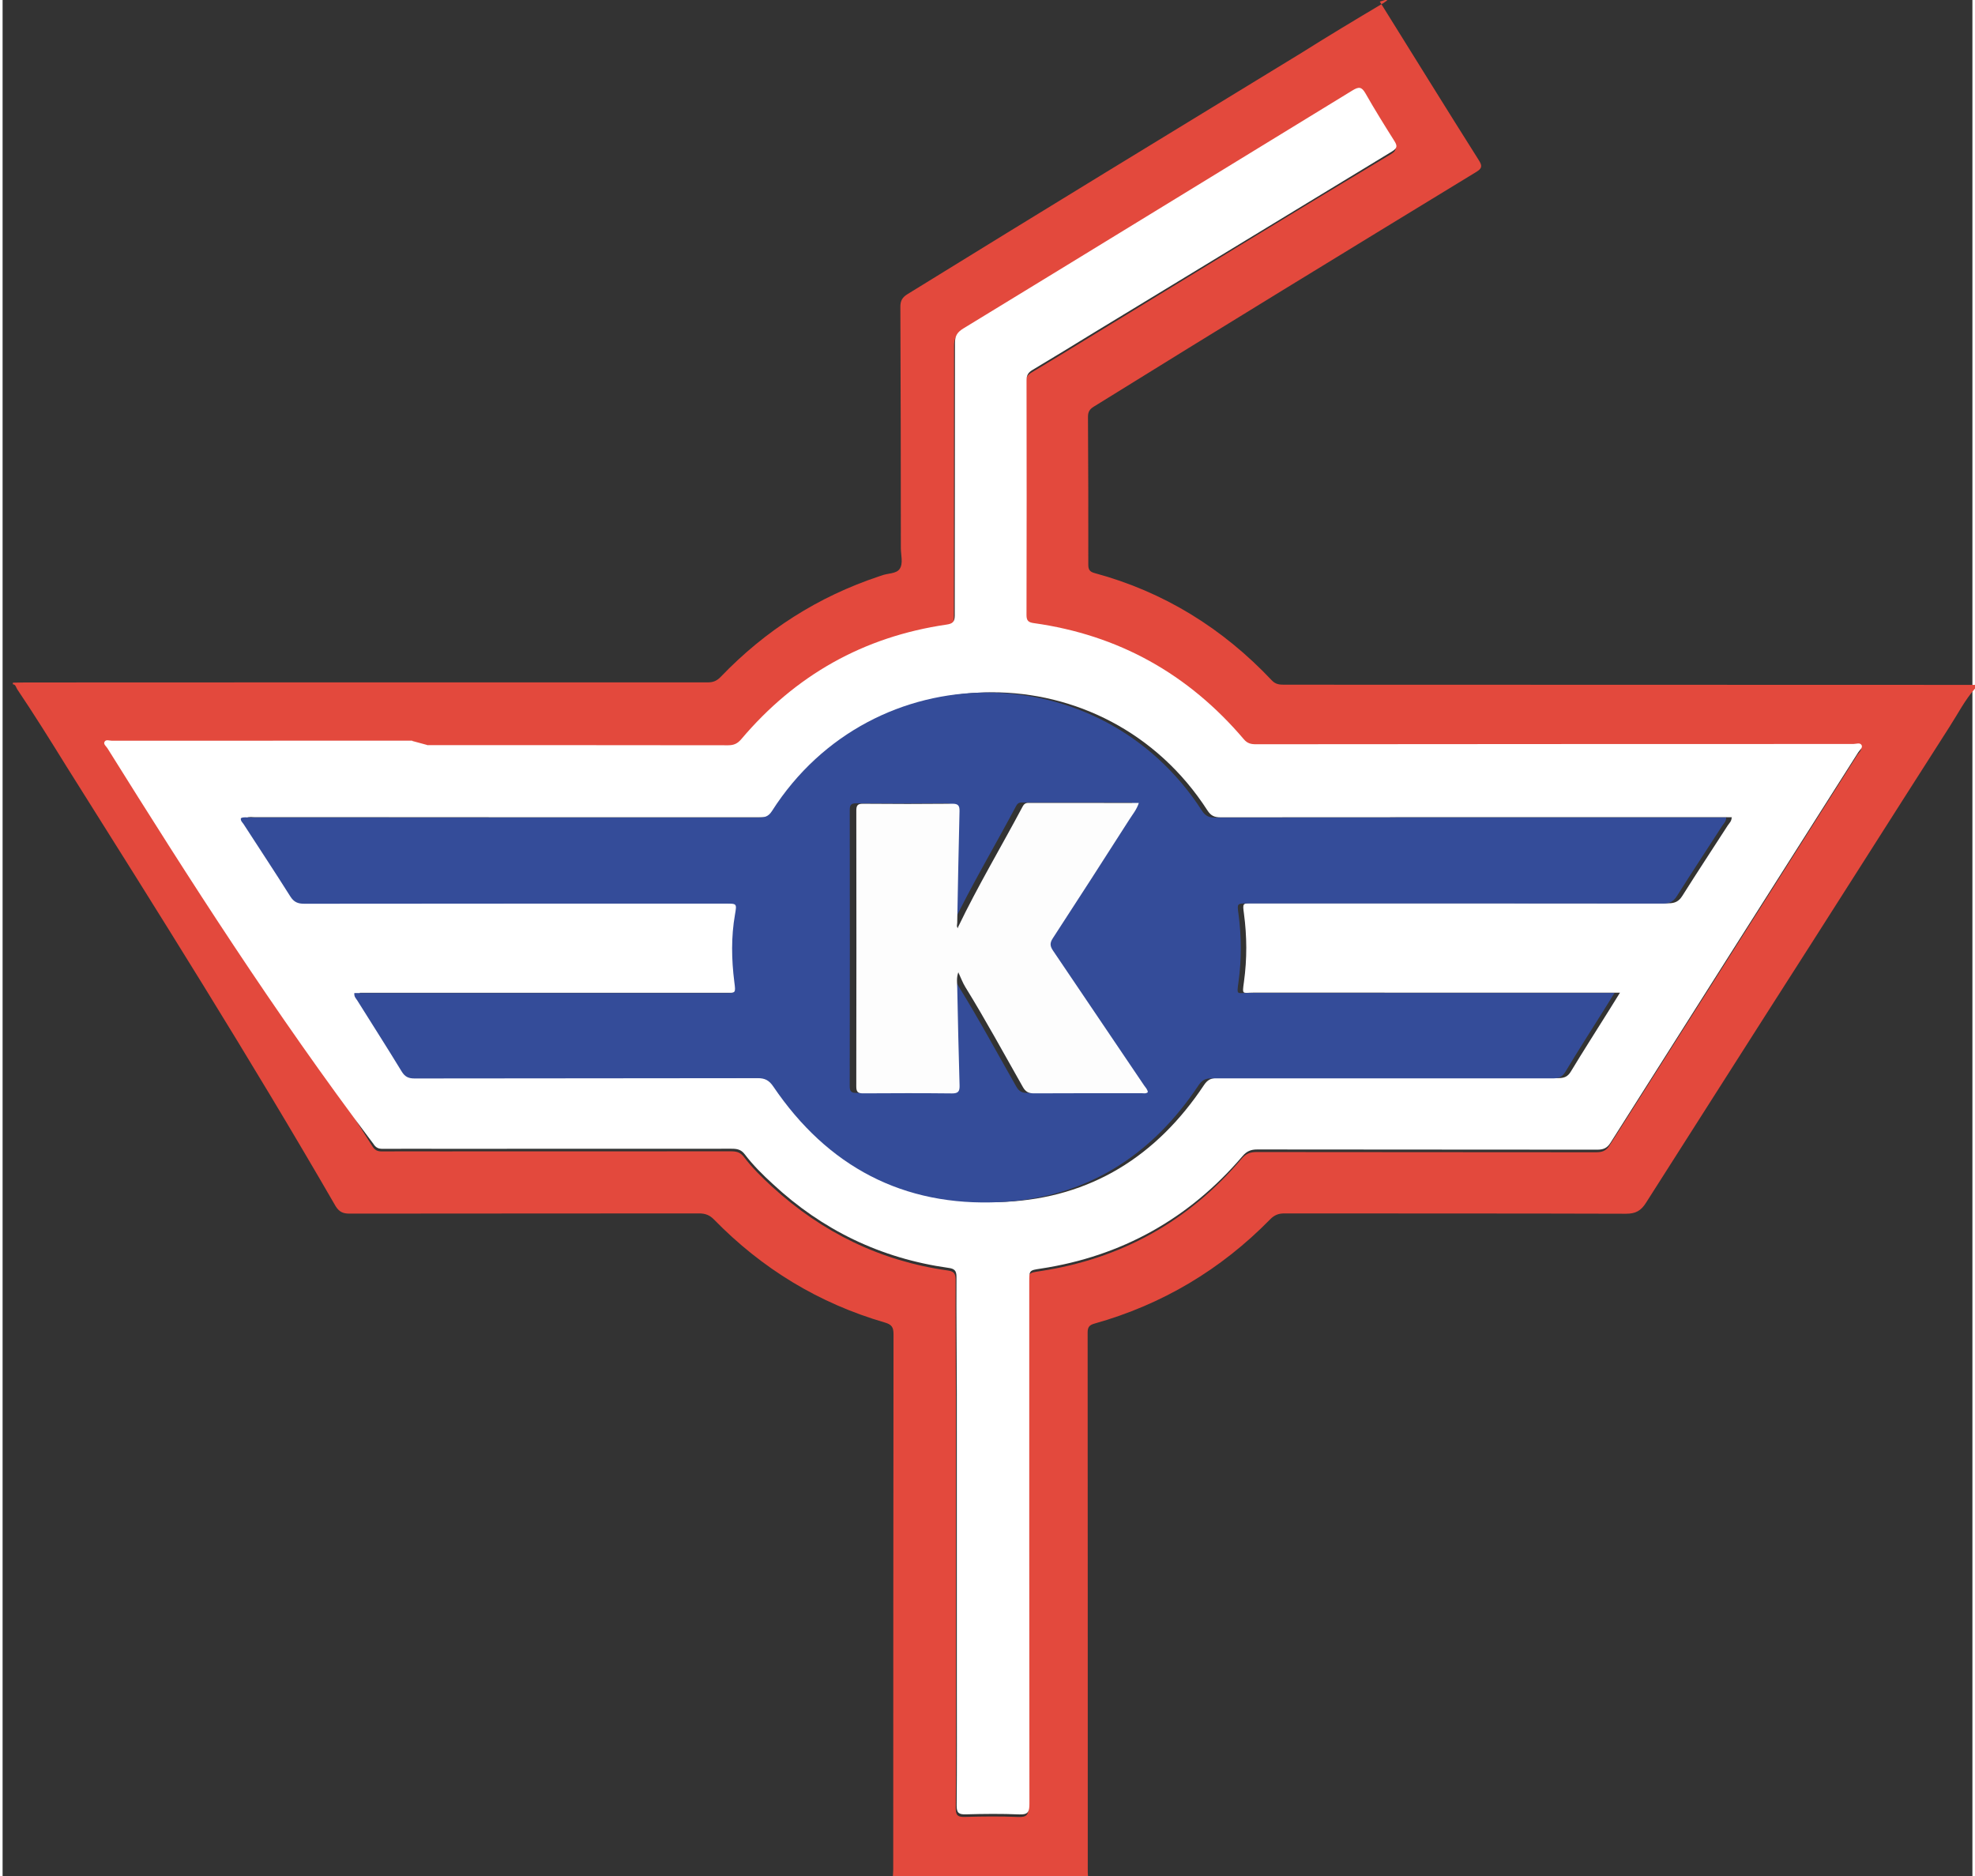 <!-- Generator: Adobe Illustrator 16.0.0, SVG Export Plug-In . SVG Version: 6.00 Build 0)  -->
<svg xmlns:inkscape="http://www.inkscape.org/namespaces/inkscape" xmlns:rdf="http://www.w3.org/1999/02/22-rdf-syntax-ns#" style="enable-background:new 0 0 1200 1143;" xmlns="http://www.w3.org/2000/svg" inkscape:version="0.48.3.1 r9886" xml:space="preserve" height="1140px" width="1200px" version="1.1" y="0px" x="0px" xmlns:cc="http://creativecommons.org/ns#" xmlns:dc="http://purl.org/dc/elements/1.1/" sodipodi:docname="Kloten_Flyers_Wappen.svg" viewBox="0 0 1200 1143" xmlns:sodipodi="http://sodipodi.sourceforge.net/DTD/sodipodi-0.dtd"><rect x="0" y="0" width="1200" height="1143" fill="#333333" stroke="none"/><sodipodi:namedview bordercolor="#666666" inkscape:pageshadow="2" guidetolerance="10" pagecolor="#ffffff" gridtolerance="10" inkscape:zoom="0.44" inkscape:window-maximized="1" objecttolerance="10" showgrid="false" borderopacity="1" inkscape:current-layer="svg2" inkscape:cx="600" inkscape:cy="571.5" inkscape:window-y="-8" inkscape:window-x="-8" inkscape:window-width="1366" inkscape:pageopacity="0" inkscape:window-height="716"/>
<path d="m542,1140c-179,0-358-0.019-536,0.116-4.13,0-4.82-0.925-4.82-4.9-0.17-241-0.18-482-0.18-722,1.68,0.104,1.97,1.65,2.64,2.7,10,15.7,20,31.5,30,47.2,56.4,88.9,113,178,169,267,2.14,3.39,4.45,4.5,8.37,4.49,71-0.105,142-0.038,213-0.122,3.77-0.004,6.46,1.02,9.16,3.77,29.2,29.9,63.8,51.1,104,62.7,4.21,1.22,5.32,2.89,5.31,7.1-0.143,109-0.139,218-0.174,326-0.001,1.66-0.157,3.32-0.241,4.98z" inkscape:connector-curvature="0" fill="none"/><path inkscape:connector-curvature="0" fill="#e3493d" d="m839,1c20.1,32.2,40,64.5,60.3,96.6,2.21,3.5,2.02,4.98-1.53,7.15-77.9,47.5-156,95.2-233,143-2.63,1.61-3.57,3.25-3.56,6.29,0.175,30,0.24,60,0.195,90-0.005,3,0.864,4.32,3.82,5.12,42.2,11.4,78,33.6,108,65.4,2.28,2.42,4.68,2.61,7.56,2.61,140,0.02,281,0.068,421,0.113v2c-6.32,7.09-10.6,15.6-15.7,23.5-37,57.8-73.8,116-111,174-24.6,38.7-49.4,77.4-73.9,116-3.11,4.95-6.36,6.74-12.3,6.72-69.3-0.229-139-0.104-208-0.197-3.64-0.005-6.15,1.02-8.71,3.63-30,30.6-65.7,51.9-107,63.5-3.15,0.882-4.17,2.18-4.17,5.44,0.082,110,0.067,220,0.08,329,0,0.992,0.16,1.98,0.245,2.98h-119c0.084-1.66,0.24-3.32,0.24-4.98,0.035-109,0.031-218,0.174-326,0.006-4.21-1.1-5.88-5.31-7.1-40.2-11.7-74.8-32.8-104-62.7-2.69-2.76-5.38-3.78-9.16-3.77-71,0.084-142,0.017-213,0.122-3.92,0.006-6.23-1.1-8.37-4.49-52-90-108-179-164-268-9.9-16-19.9-32-30-47-0.67-1-0.96-3-2.64-3v-1c2.5-0.045,5-0.129,7.49-0.129,139-0.051,278-0.109,416-0.055,3.36,0.001,5.57-1.11,7.78-3.42,27.2-28.3,59.2-48.8,96.5-61.2,0.475-0.157,0.959-0.289,1.42-0.473,3.69-1.46,8.89-0.972,11-3.98,2.33-3.37,0.768-8.4,0.766-12.7-0.025-49.2-0.07-98.3-0.299-147-0.018-3.88,1.28-5.9,4.49-7.85,81-50,160-98.2,240-147,16-10.1,33-20.3,50-30.4,1-0.76,2-1.16,3-2.8h1zm-580,453v-0.174c-61.2,0-122-0.008-183,0.042-1.53,0.001-3.69-1.01-4.52,0.798-0.627,1.37,1.1,2.62,1.88,3.85,50.6,79.9,101,160,152,240,1.47,2.32,3.09,3.03,5.66,3.01,12.2-0.086,24.3-0.017,36.4-0.017,58.6,0.001,117,0.013,176-0.044,3.3-0.004,5.87,0.363,8.16,3.39,5.02,6.65,11,12.5,17.1,18.1,30.6,28,66.3,45.4,107,51.1,3.53,0.494,4.9,1.54,4.88,5.54-0.142,23.7,0.183,47.3,0.201,71,0.047,59.3,0.015,119,0.015,178,0,24.3,0.132,48.7-0.117,73-0.047,4.58,1.34,5.53,5.63,5.41,10.8-0.312,21.7-0.429,32.5,0.041,5.32,0.231,6.2-1.58,6.2-6.44-0.14-106-0.106-212-0.106-318,0-7.08,0.006-7.04,6.98-8.1,49.7-7.5,90.8-30.5,123-68.6,2.55-2.98,5.11-4,8.93-4,69.2,0.103,138,0.046,207,0.133,3.65,0.005,6.01-0.808,8.12-4.12,50.4-79.5,101-159,151-238,0.862-1.36,2.81-2.78,2.08-4.27-0.931-1.89-3.3-0.792-5-0.792-121,0.009-243,0.062-364,0.165-2.98,0.002-5.24-0.485-7.35-3.01-33.4-39.9-76-63.5-128-70.8-3.22-0.451-4.44-1.44-4.43-4.91,0.121-47.8,0.116-95.7,0.019-143-0.007-3.09,1.03-4.79,3.62-6.34,12.6-7.51,25.1-15.2,38-23.1,60-36.6,120-73.5,181-110,3.41-2.07,3.28-3.52,1.44-6.44-6.03-9.58-12-19.2-17.6-29-2.33-4.1-4.1-4.1-7.92-1.75-79.1,48.5-158,96.9-237,145-3.77,2.3-5.15,4.53-5.14,8.94,0.058,55.3-0.154,111-0.128,166,0.002,3.96-1.45,4.99-5.04,5.51-50.5,7.37-92,30.9-125,69.8-2.28,2.7-4.52,3.73-8.01,3.72-61-0.103-122-0.073-183-0.073z" fill-rule="evenodd"/><path inkscape:connector-curvature="0" fill="#FFF" d="m259,454c61,0,122-0.029,183,0.073,3.5,0.006,5.73-1.03,8.01-3.72,32.9-38.9,74.4-62.4,125-69.8,3.59-0.524,5.04-1.55,5.04-5.51-0.026-55.3,0.186-111,0.128-166-0.005-4.41,1.38-6.64,5.14-8.94,79.2-48.3,158-96.7,237-145,3.82-2.34,5.59-2.34,7.92,1.75,5.59,9.84,11.6,19.5,17.6,29,1.84,2.92,1.97,4.37-1.44,6.44-60.5,36.7-121,73.6-181,110-12.9,7.9-25.4,15.6-38,23.1-2.59,1.55-3.63,3.25-3.62,6.34,0.098,47.8,0.103,95.7-0.019,143-0.009,3.48,1.21,4.46,4.43,4.91,51.6,7.23,94.1,30.9,128,70.8,2.12,2.52,4.37,3.01,7.35,3.01,121-0.103,243-0.156,364-0.165,1.7,0,4.07-1.1,5,0.792,0.73,1.49-1.22,2.91-2.08,4.27-50.4,79.4-101,159-151,238-2.1,3.32-4.47,4.13-8.12,4.12-69.2-0.087-138-0.03-207-0.133-3.82-0.005-6.38,1.02-8.93,4-32.6,38.2-73.7,61.1-123,68.6-6.97,1.05-6.98,1.02-6.98,8.1,0,106-0.033,212,0.106,318,0.006,4.87-0.88,6.68-6.2,6.44-10.8-0.47-21.7-0.353-32.5-0.041-4.29,0.123-5.67-0.833-5.63-5.41,0.249-24.3,0.117-48.7,0.117-73,0-59.3,0.032-119-0.015-178-0.019-23.7-0.343-47.3-0.201-71,0.024-4-1.35-5.05-4.88-5.54-41.2-5.77-76.9-23.1-107-51.1-6.15-5.63-12.1-11.5-17.1-18.1-2.28-3.03-4.85-3.4-8.16-3.39-58.5,0.057-117,0.045-176,0.044-12.1,0-24.3-0.069-36.4,0.017-2.57,0.018-4.19-0.687-5.66-3.01-61-81-112-161-162-241-0.775-1.23-2.51-2.48-1.88-3.85,0.83-1.81,2.98-0.797,4.52-0.798,61.2-0.05,122-0.042,183-0.042v0.175zm795,43.9h-4c-103,0.003-206-0.012-308,0.081-3.69,0.003-5.9-0.913-8.02-4.22-61.9-96.1-201-95.9-262,0.299-2.23,3.5-4.73,3.88-8.2,3.88-103-0.045-207-0.04-310-0.017-1.76,0.001-3.6-0.474-5.28,0.422-0.285,1.65,0.937,2.52,1.62,3.58,9.5,14.7,19.2,29.3,28.5,44.1,2.16,3.43,4.55,4.45,8.45,4.44,85.7-0.107,171-0.084,257-0.084,6.56,0,6.6,0.011,5.45,6.56-2.4,13.8-2.16,27.5-0.404,41.3,0.848,6.65,0.955,6.64-5.6,6.64-72.7-0.002-145-0.005-218-0.007-2.76-0.001-5.35-0.001-7.9-0.001-0.251,2.26,1.02,3.28,1.78,4.5,9,14.4,18.2,28.7,27,43.2,1.99,3.28,4.12,4.36,7.91,4.35,69.8-0.124,140-0.05,209-0.188,4.47-0.009,6.97,1.32,9.55,5.11,33.2,48.8,79.4,73.3,138,70.4,52.1-2.54,92.2-27.8,121-71.1,2.11-3.18,4.23-4.29,7.98-4.29,69.3,0.062,139-0.05,208,0.007,3.56,0.003,5.66-0.891,7.57-4.05,7.67-12.7,15.7-25.2,23.5-37.7,1.99-3.18,3.95-6.36,6.4-10.3h-5.43c-72.9,0.005-145,0.025-218-0.011-6.64-0.004-6.79,1.69-5.62-6.79,1.9-13.8,1.81-27.6-0.032-41.4-0.85-6.34-0.936-6.34,5.67-6.34,84.3-0.003,169-0.026,253,0.078,3.93,0.005,6.29-1.17,8.41-4.54,9.06-14.4,18.4-28.5,27.6-42.8,0.944-1.46,2.51-2.66,2.44-5.17z" fill-rule="evenodd"/><path inkscape:connector-curvature="0" fill="#344c99" d="m1050,498c0.077,2.5-1.49,3.71-2.43,5.17-9.21,14.3-18.6,28.5-27.6,42.8-2.12,3.37-4.48,4.54-8.41,4.54-84.3-0.104-169-0.081-253-0.078-6.61,0.001-6.52,0.001-5.67,6.34,1.85,13.8,1.93,27.6,0.032,41.4-1.17,8.48-1.02,6.78,5.62,6.79,72.5,0.036,145,0.016,218,0.011h5.43c-2.45,3.94-4.42,7.13-6.4,10.3-7.87,12.6-15.9,25-23.5,37.7-1.91,3.16-4.02,4.05-7.57,4.05-69.3-0.057-139,0.056-208-0.007-3.76-0.004-5.87,1.11-7.98,4.29-28.8,43.3-68.9,68.6-121,71.1-58.9,2.88-105-21.7-138-70.4-2.57-3.79-5.08-5.12-9.55-5.11-69.8,0.139-140,0.064-209,0.188-3.79,0.006-5.92-1.07-7.91-4.35-8.82-14.5-18-28.8-27-43.2-0.758-1.21-2.03-2.24-1.78-4.5,2.55,0,5.14,0,7.9,0.001,72.5,0.002,145,0.005,218,0.007,6.55,0.001,6.45,0.014,5.6-6.64-1.76-13.8-2-27.6,0.404-41.3,1.14-6.55,1.11-6.56-5.45-6.56-85.6,0-171-0.023-257,0.084-3.9,0.006-6.29-1.02-8.45-4.44-9.32-14.8-19-29.4-28.5-44.1-0.681-1.05-1.9-1.92-1.62-3.58,1.68-0.896,3.52-0.421,5.28-0.422,103-0.023,207-0.028,310,0.017,3.47,0.002,5.97-0.385,8.2-3.88,61.3-96.2,200-96.4,262-0.299,2.13,3.3,4.34,4.22,8.02,4.22,103-0.093,205-0.078,308-0.081h4zm-472,67.3c-1.04-1.02-0.464-2.23-0.443-3.31,0.425-22.6,0.845-45.3,1.4-67.9,0.081-3.3-0.645-4.7-4.34-4.66-18.2,0.179-36.3,0.176-54.5,0.005-3.48-0.033-4.04,1.28-4.03,4.34,0.074,56.2,0.085,112-0.019,168-0.006,3.42,1.16,4.13,4.3,4.11,18-0.121,36-0.163,54,0.039,3.91,0.044,4.73-1.34,4.62-4.92-0.591-19.8-1.01-39.6-1.41-59.4-0.06-2.98-0.562-6.04,0.637-9.49,1.58,3.38,2.65,6.37,4.28,9,12.4,20,23.5,40.7,35.1,61,1.66,2.9,3.53,3.79,6.73,3.77,21.8-0.126,43.7-0.058,65.5-0.09,1.25-0.002,2.63,0.446,3.85-0.608-0.175-1.75-1.45-2.9-2.34-4.23-18.4-27.4-36.8-54.7-55.4-82-1.86-2.74-2.04-4.65-0.185-7.5,15.6-24,31.1-48.1,46.6-72.3,2.01-3.13,4.51-6.03,5.84-10.2-22.8,0-45,0.019-67.3-0.035-1.79-0.004-2.73,0.773-3.49,2.22-13,24.5-27.3,48.4-39.4,73.6z" fill-rule="evenodd"/><path inkscape:connector-curvature="0" fill="#fdfdfd" d="m582,565c12.1-25.2,26.4-49.1,39.4-73.6,0.764-1.44,1.7-2.22,3.49-2.22,22.3,0.054,44.6,0.035,67.3,0.035-1.33,4.12-3.84,7.02-5.84,10.2-15.4,24.1-30.9,48.2-46.6,72.3-1.86,2.86-1.68,4.76,0.185,7.5,18.5,27.3,36.9,54.6,55.4,82,0.895,1.33,2.17,2.48,2.34,4.23-1.22,1.06-2.6,0.606-3.85,0.608-21.8,0.032-43.7-0.036-65.5,0.09-3.2,0.018-5.07-0.875-6.73-3.77-11.6-20.4-22.8-41.1-35.1-61-1.63-2.64-2.7-5.63-4.28-9-1.2,3.45-0.696,6.52-0.637,9.49,0.399,19.8,0.815,39.6,1.41,59.4,0.107,3.58-0.707,4.96-4.62,4.92-18-0.202-36-0.16-54-0.039-3.14,0.021-4.3-0.692-4.3-4.11,0.104-56.2,0.093-112,0.019-168-0.004-3.06,0.553-4.37,4.03-4.34,18.2,0.171,36.3,0.174,54.5-0.005,3.7-0.036,4.42,1.36,4.34,4.66-0.56,22.6-0.979,45.3-1.4,67.9-0.021,1.08-0.595,2.29,0.443,3.31z" fill-rule="evenodd"/>
</svg>
